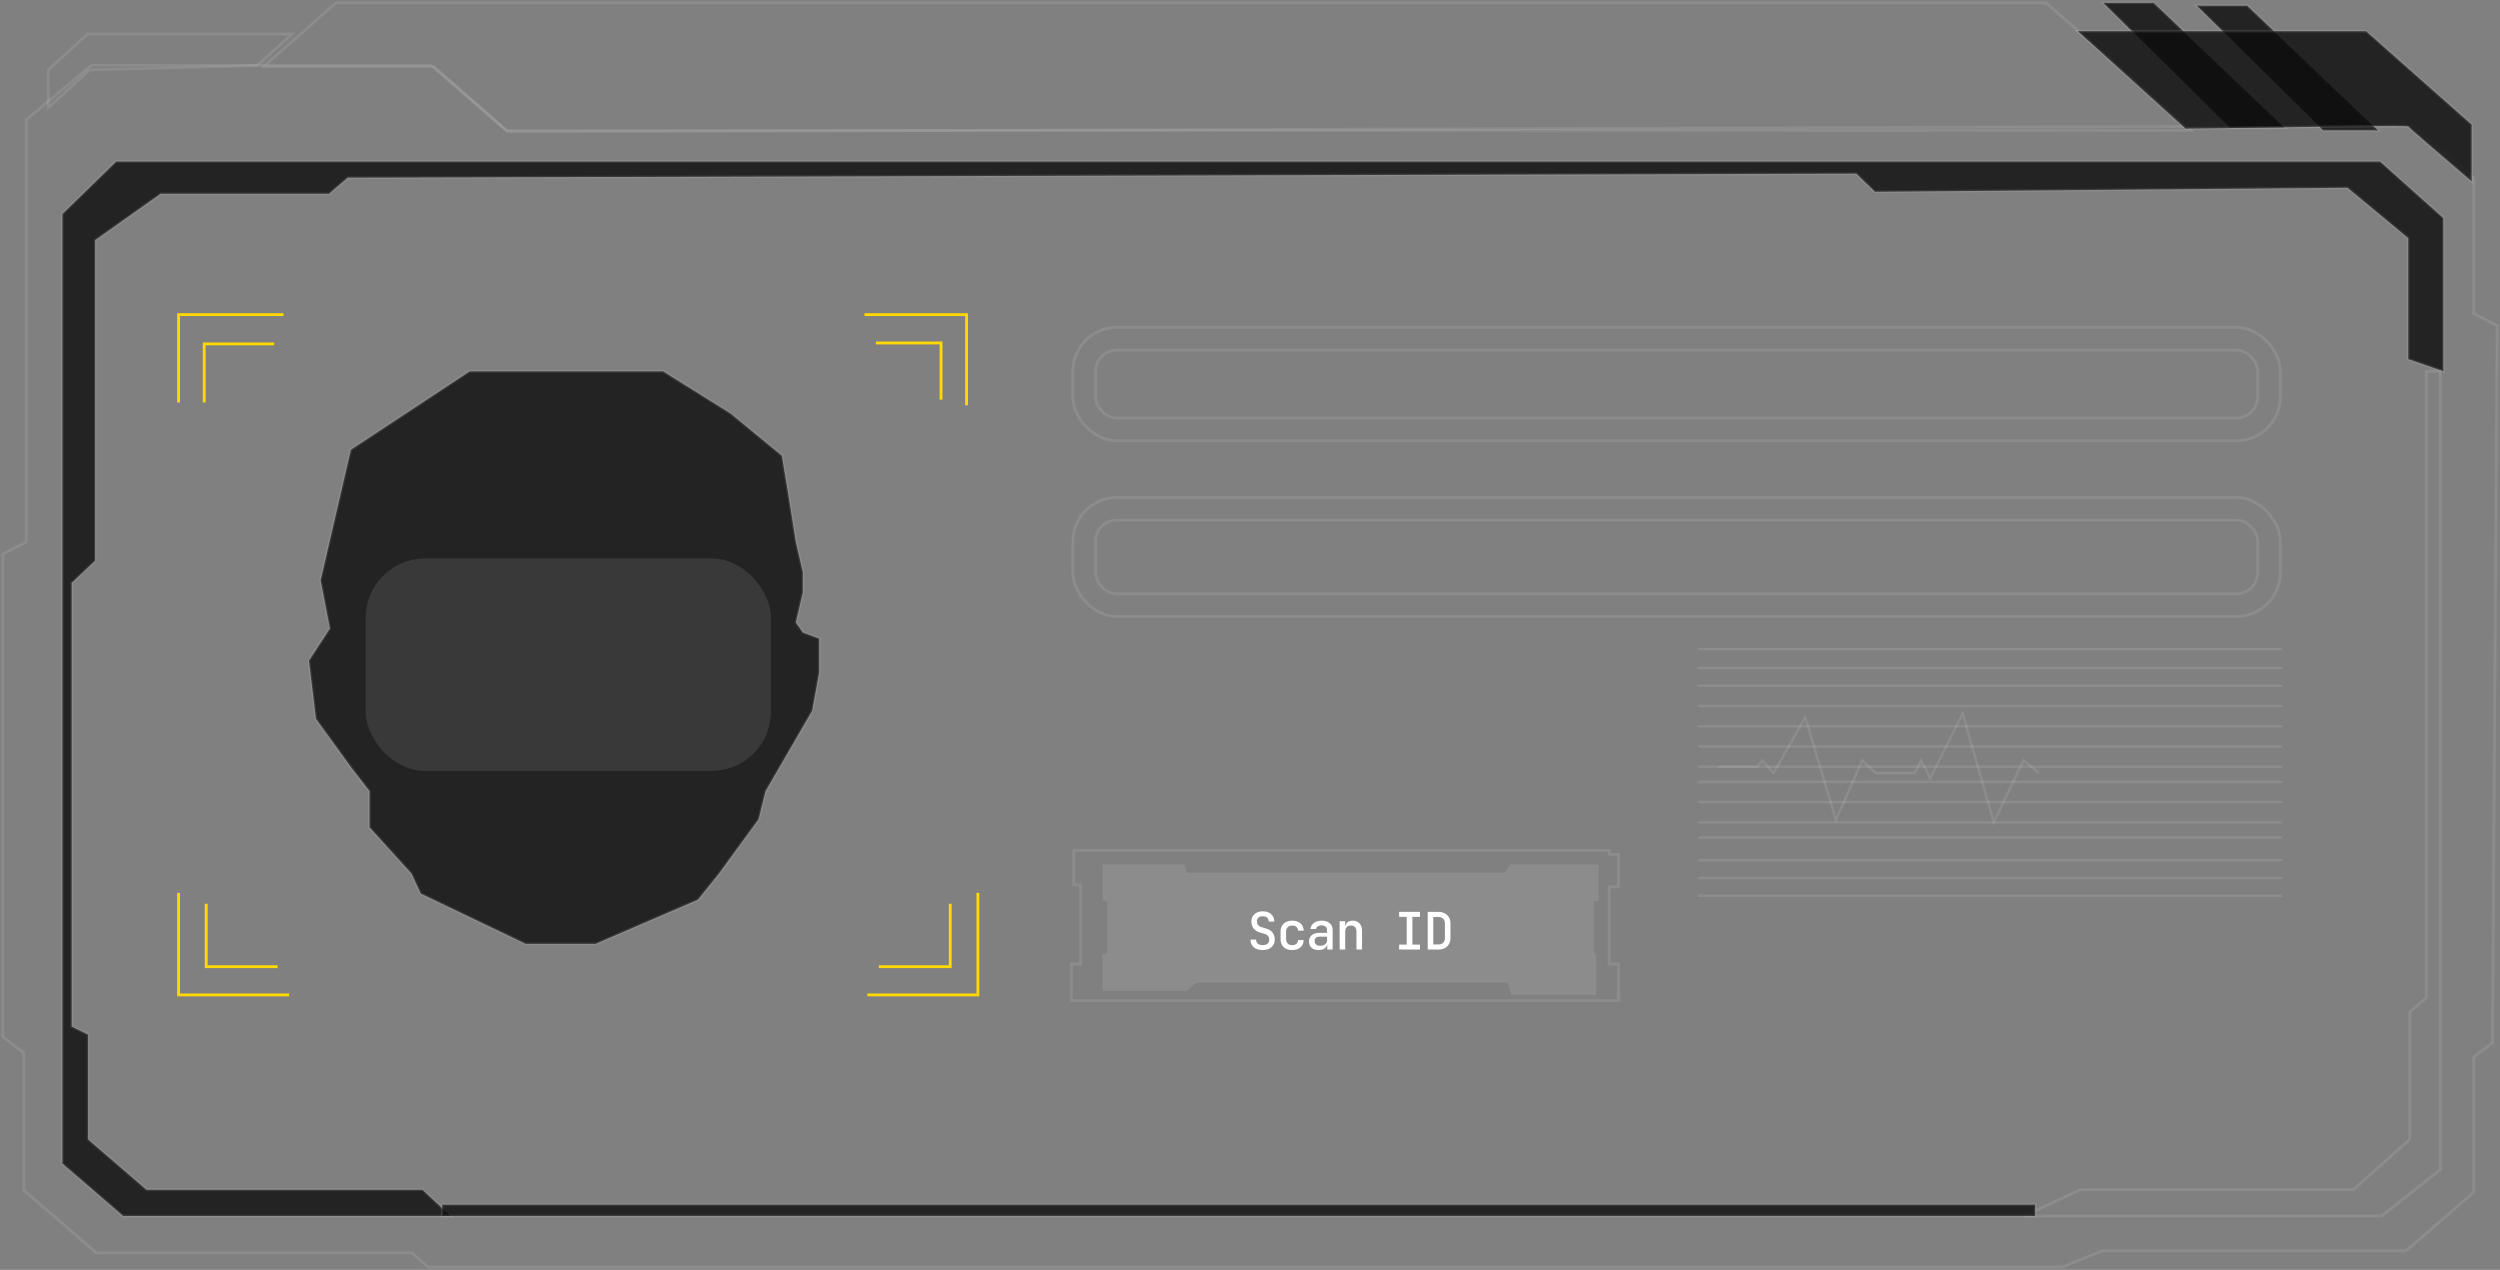 <svg width="882" height="448" viewBox="0 0 882 448" fill="none" xmlns="http://www.w3.org/2000/svg">
<rect x="0" y="0" width="882" height="448" fill="#808080" stroke="none"/>
<path d="M30.924 12H103L90.714 23.143L31.743 24.629L17 38V24.629L30.924 12Z" stroke="white" stroke-opacity="0.1"/>
<path d="M378.825 312.176V300H567.701V301.432H571V312.892H567.701V340.108H571V353H378V340.108H381.299V312.176H378.825Z" stroke="white" stroke-opacity="0.1"/>
<path d="M63 315V351H102M72.75 318.83V341.043H97.938" stroke="#FFD900"/>
<path d="M345 315V351H306M335.25 318.83V341.043H310.062" stroke="#FFD900"/>
<path d="M309 121H332V141" stroke="#FFD900"/>
<path d="M305 111H341V143" stroke="#FFD900"/>
<path d="M116.067 68.38L122.668 62.69L654.888 61.268L661.489 67.669L828.169 66.247L849.623 84.029V126.706L862 130.973V76.916L839.721 57H40.978L22 75.493V410.507L43.454 429H158.974L149.073 419.753H51.705L31.077 401.971V365.014L25.301 362.14V205.658L33.552 197.834V84.74L56.656 68.38H116.067Z" fill="#0C0C0C" fill-opacity="0.8" stroke="white" stroke-opacity="0.1" stroke-width="0.933"/>
<path d="M714 429L733.932 419.732H830.271L850.203 401.909V356.995L856.017 352.005V131H861V412.603L840.237 429H714Z" stroke="white" stroke-opacity="0.1"/>
<rect x="156" y="425" width="562" height="4" fill="#0C0C0C" fill-opacity="0.8" stroke="white" stroke-opacity="0.1" stroke-width="0.933"/>
<path d="M100 111H63V142M96.711 121.333H72.044V142" stroke="#FFD900"/>
<rect x="378.5" y="115.5" width="426" height="40" rx="15.5" stroke="white" stroke-opacity="0.1"/>
<rect x="378.5" y="175.5" width="426" height="42" rx="15.5" stroke="white" stroke-opacity="0.1"/>
<rect x="386.5" y="123.5" width="410" height="24" rx="7.5" stroke="white" stroke-opacity="0.1"/>
<rect x="386.5" y="183.5" width="410" height="26" rx="7.5" stroke="white" stroke-opacity="0.1"/>
<path d="M389 317.938V305H417.832L418.717 307.875H530.981L532.632 305H564V317.938H562.349V335.906L563.175 337.344V351H533.134L531.807 346.688H422.019L418.717 349.562H389V336.625H390.651V317.938H389Z" fill="white" fill-opacity="0.1"/>
<path d="M445.514 335.182C444.616 335.182 443.846 335.036 443.203 334.745C442.56 334.442 442.062 334.017 441.711 333.471C441.359 332.913 441.183 332.252 441.183 331.488H443.13C443.13 332.094 443.342 332.574 443.767 332.925C444.192 333.265 444.78 333.435 445.532 333.435C446.236 333.435 446.788 333.265 447.188 332.925C447.589 332.586 447.789 332.119 447.789 331.524C447.789 331.027 447.649 330.596 447.37 330.232C447.103 329.868 446.715 329.619 446.205 329.486L444.531 328.995C443.561 328.716 442.809 328.243 442.275 327.575C441.753 326.896 441.492 326.089 441.492 325.155C441.492 324.427 441.656 323.79 441.984 323.244C442.311 322.698 442.778 322.274 443.385 321.97C443.991 321.667 444.707 321.515 445.532 321.515C446.745 321.515 447.716 321.843 448.444 322.498C449.184 323.153 449.56 324.033 449.572 325.137H447.607C447.607 324.554 447.419 324.099 447.043 323.772C446.679 323.432 446.163 323.262 445.496 323.262C444.853 323.262 444.349 323.42 443.985 323.735C443.621 324.039 443.439 324.469 443.439 325.028C443.439 325.525 443.573 325.956 443.84 326.32C444.119 326.684 444.513 326.938 445.023 327.084L446.715 327.593C447.686 327.86 448.432 328.333 448.953 329.013C449.475 329.692 449.736 330.505 449.736 331.451C449.736 332.191 449.56 332.847 449.208 333.417C448.856 333.975 448.365 334.412 447.734 334.727C447.103 335.03 446.363 335.182 445.514 335.182ZM455.898 335.182C455.073 335.182 454.345 335.03 453.714 334.727C453.095 334.412 452.616 333.963 452.276 333.38C451.949 332.786 451.785 332.094 451.785 331.306V328.685C451.785 327.885 451.949 327.193 452.276 326.611C452.616 326.028 453.095 325.586 453.714 325.282C454.345 324.967 455.073 324.809 455.898 324.809C457.099 324.809 458.063 325.125 458.791 325.755C459.519 326.386 459.901 327.248 459.938 328.34H457.972C457.936 327.769 457.736 327.327 457.372 327.011C457.008 326.696 456.517 326.538 455.898 326.538C455.231 326.538 454.703 326.726 454.315 327.102C453.926 327.466 453.732 327.988 453.732 328.667V331.306C453.732 331.985 453.926 332.513 454.315 332.889C454.703 333.265 455.231 333.453 455.898 333.453C456.517 333.453 457.008 333.295 457.372 332.98C457.736 332.665 457.936 332.222 457.972 331.652H459.938C459.901 332.743 459.519 333.605 458.791 334.236C458.063 334.867 457.099 335.182 455.898 335.182ZM465.19 335.182C464.147 335.182 463.322 334.915 462.715 334.381C462.121 333.835 461.823 333.095 461.823 332.161C461.823 331.215 462.139 330.475 462.77 329.941C463.413 329.395 464.292 329.122 465.408 329.122H468.193V328.194C468.193 327.648 468.023 327.223 467.683 326.92C467.343 326.617 466.864 326.465 466.245 326.465C465.699 326.465 465.244 326.586 464.881 326.829C464.517 327.06 464.304 327.369 464.244 327.757H462.315C462.424 326.859 462.836 326.144 463.552 325.61C464.28 325.076 465.196 324.809 466.3 324.809C467.489 324.809 468.429 325.112 469.121 325.719C469.812 326.314 470.158 327.126 470.158 328.158V335H468.247V333.162H467.92L468.247 332.798C468.247 333.526 467.968 334.108 467.41 334.545C466.852 334.97 466.112 335.182 465.19 335.182ZM465.772 333.672C466.476 333.672 467.052 333.496 467.501 333.144C467.962 332.78 468.193 332.319 468.193 331.761V330.451H465.445C464.935 330.451 464.529 330.59 464.225 330.869C463.934 331.148 463.789 331.53 463.789 332.016C463.789 332.525 463.965 332.932 464.316 333.235C464.668 333.526 465.154 333.672 465.772 333.672ZM472.626 335V324.991H474.573V326.902H475.046L474.573 327.357C474.573 326.556 474.809 325.931 475.283 325.482C475.756 325.034 476.411 324.809 477.248 324.809C478.243 324.809 479.037 325.131 479.632 325.774C480.226 326.405 480.524 327.26 480.524 328.34V335H478.558V328.558C478.558 327.903 478.382 327.399 478.031 327.048C477.679 326.696 477.199 326.52 476.593 326.52C475.974 326.52 475.483 326.708 475.119 327.084C474.767 327.448 474.591 327.982 474.591 328.685V335H472.626ZM493.612 335V333.253H496.287V323.463H493.612V321.716H500.964V323.463H498.289V333.253H500.964V335H493.612ZM503.705 335V321.716H507.417C508.291 321.716 509.049 321.885 509.692 322.225C510.335 322.553 510.832 323.02 511.184 323.626C511.548 324.233 511.73 324.949 511.73 325.774V330.924C511.73 331.737 511.548 332.452 511.184 333.071C510.832 333.69 510.335 334.169 509.692 334.509C509.049 334.836 508.291 335 507.417 335H503.705ZM505.67 333.217H507.417C508.145 333.217 508.715 333.016 509.128 332.616C509.552 332.204 509.765 331.639 509.765 330.924V325.774C509.765 325.07 509.552 324.518 509.128 324.118C508.715 323.705 508.145 323.499 507.417 323.499H505.67V333.217Z" fill="white"/>
<path d="M151.928 23L179.144 46.516L851.309 44.378L872.753 62.906V110.65L881 114.926L879.351 367.901L872.753 372.889V420.634L848.835 441.299H741.619L727.598 447H151.103L145.33 442.012H33.99L8.423 419.921V371.464L1 365.763V195.45L9.247 191.175V42.24L32.34 23H151.928Z" stroke="white" stroke-opacity="0.1"/>
<path d="M118.552 1L93 23.5H153.17L178.721 46H773L721.897 1H118.552Z" stroke="white" stroke-opacity="0.1"/>
<path d="M742 1H759.823L806 45H786.557L742 1Z" fill="#0C0C0C" fill-opacity="0.8" stroke="white" stroke-opacity="0.1" stroke-width="0.933"/>
<path d="M775 2H792.823L839 46H819.557L775 2Z" fill="#0C0C0C" fill-opacity="0.8" stroke="white" stroke-opacity="0.1" stroke-width="0.933"/>
<path d="M834.768 11H733L771.06 45.378C795.998 45.14 849.279 44.089 849.661 44.662C850.043 45.235 864.713 57.793 872 64V43.946L834.768 11Z" fill="#0C0C0C" fill-opacity="0.8" stroke="white" stroke-opacity="0.1" stroke-width="0.933"/>
<path d="M123.795 158.642L165.712 131H233.932L257.767 145.884L275.849 160.768L278.315 175.653L280.781 191.246L283.247 201.877V208.965L280.781 219.596L283.247 223.14L289 225.267V237.316L286.534 250.782L280.781 260.705L270.096 279.133L267.63 289.056L253.658 308.193L246.26 317.407L210.096 333H185.438L148.452 315.281L145.164 308.193L130.37 291.891V279.133L123.795 270.628L111.466 253.618L109 233.063L116.397 221.723L113.11 204.712L123.795 158.642Z" fill="#0C0C0C" fill-opacity="0.8" stroke="white" stroke-opacity="0.1" stroke-width="0.933"/>
<rect x="129" y="197" width="143" height="75" rx="21" fill="white" fill-opacity="0.1"/>
<path d="M599 229H805.123" stroke="white" stroke-opacity="0.1" stroke-width="0.892"/>
<path d="M599 235.692H805.123" stroke="white" stroke-opacity="0.1" stroke-width="0.892"/>
<path d="M599 241.938H805.123" stroke="white" stroke-opacity="0.1" stroke-width="0.892"/>
<path d="M599 249.077H805.123" stroke="white" stroke-opacity="0.1" stroke-width="0.892"/>
<path d="M599 256.216H805.123" stroke="white" stroke-opacity="0.1" stroke-width="0.892"/>
<path d="M599 263.354H805.123" stroke="white" stroke-opacity="0.1" stroke-width="0.892"/>
<path d="M599 270.492H805.123" stroke="white" stroke-opacity="0.1" stroke-width="0.892"/>
<path d="M599 275.846H805.123" stroke="white" stroke-opacity="0.1" stroke-width="0.892"/>
<path d="M599 282.984H805.123" stroke="white" stroke-opacity="0.1" stroke-width="0.892"/>
<path d="M599 290.123H805.123" stroke="white" stroke-opacity="0.1" stroke-width="0.892"/>
<path d="M599 295.477H805.123" stroke="white" stroke-opacity="0.1" stroke-width="0.892"/>
<path d="M599 303.508H805.123" stroke="white" stroke-opacity="0.1" stroke-width="0.892"/>
<path d="M599 309.754H805.123" stroke="white" stroke-opacity="0.1" stroke-width="0.892"/>
<path d="M599 316H805.123" stroke="white" stroke-opacity="0.1" stroke-width="0.892"/>
<path d="M606.348 270.492H619.883L621.817 268.262L625.684 272.723L636.899 253.092L647.727 289.231L657.008 268.262L661.649 272.723H675.571L677.804 268.262L680.985 274.619L692.428 251.754L703.415 290.123L713.857 268.262L719.271 272.723" stroke="white" stroke-opacity="0.1" stroke-width="0.892"/>
</svg>
